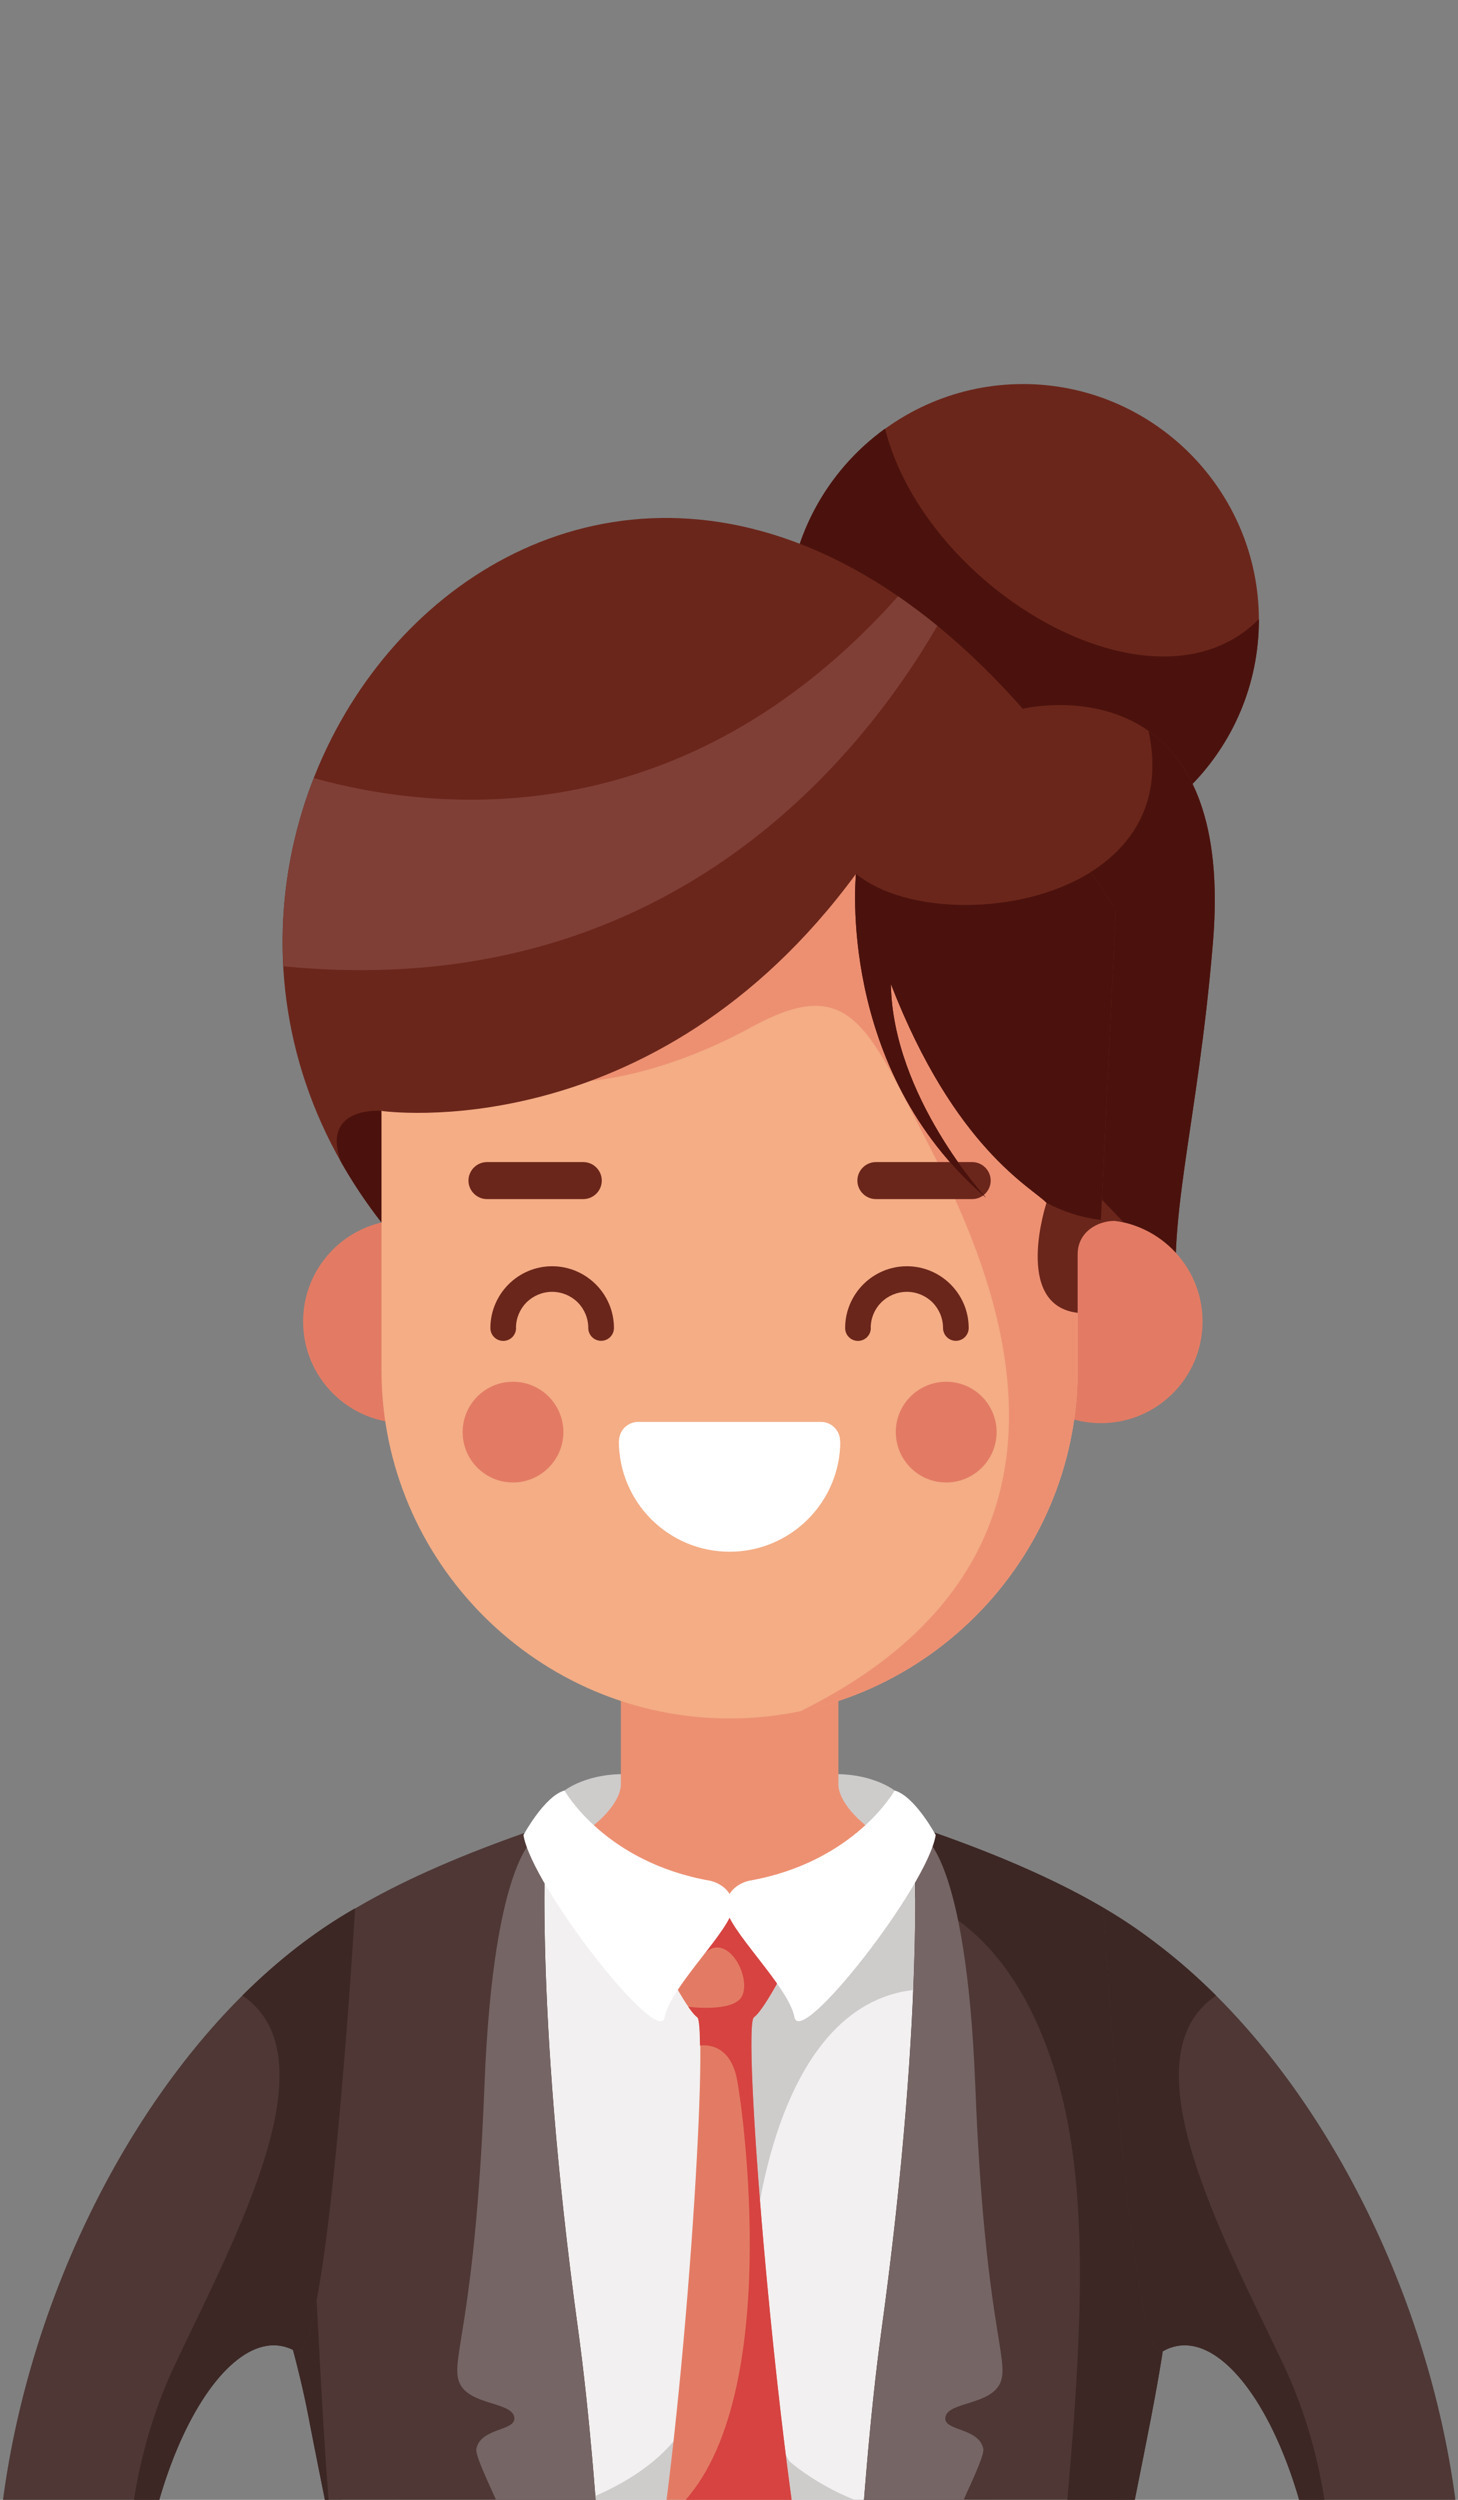 <?xml version="1.0" encoding="UTF-8"?><svg id="_レイヤー_1" xmlns="http://www.w3.org/2000/svg" xmlns:xlink="http://www.w3.org/1999/xlink" viewBox="0 0 175 300"><rect x="0" y="0" width="175" height="300" fill="#808080" stroke="none"/><defs><style>.cls-1{fill:#ed9072;}.cls-1,.cls-2,.cls-3,.cls-4,.cls-5,.cls-6,.cls-7,.cls-8,.cls-9,.cls-10,.cls-11,.cls-12,.cls-13,.cls-14{stroke-width:0px;}.cls-1,.cls-2,.cls-3,.cls-4,.cls-6,.cls-7,.cls-8,.cls-9,.cls-10,.cls-11,.cls-12,.cls-13,.cls-14{fill-rule:evenodd;}.cls-2{fill:#d64341;}.cls-3{fill:#4b120d;}.cls-4{fill:#7f3f36;}.cls-5{fill:none;}.cls-6{fill:#cecbcb;}.cls-7{fill:#756564;}.cls-8{fill:#e37b64;}.cls-9{fill:#fff;}.cls-15{clip-path:url(#clippath);}.cls-10{fill:#6b261b;}.cls-11{fill:#f2f0f0;}.cls-12{fill:#f4ad85;}.cls-13{fill:#3c2724;}.cls-14{fill:#4e3735;}</style><clipPath id="clippath"><rect class="cls-5" x="-45.48" y="26.17" width="274.09" height="274.09"/></clipPath></defs><g class="cls-15"><path class="cls-11" d="m75.27,224.35l-10.75-4.12s-20.8,5.3-30.17,15.11c-9.38,9.82-1.37,38.96-1.37,38.96,0,0,14.17,41.15,16.73,64.97.85,7.91-1.1,14.53,12.13,15.44,23.75,1.64,27.72,1.64,51.46,0,13.23-.91,11.28-7.53,12.13-15.44,2.56-23.82,16.73-64.97,16.73-64.97,0,0,8-29.14-1.37-38.96-9.37-9.82-30.17-15.11-30.17-15.11l-10.76,4.12-12.29,4.17v2.06-2.06s-12.29-4.17-12.29-4.17Z"/><path class="cls-6" d="m31.76,269.08c.65,3.18,1.21,5.22,1.21,5.22,0,0,7.22,20.97,12.29,41.64h0c.25-6.9,13.91-5.06,22.15-4.51,8.25.55,10.22,12.09,10.22,12.09l1.05-2.33s13.74,6.18,18.42,2.61c4.67-3.57,3.16-10.99,14.43-14.43,11.27-3.44,12.8,7.01,12.8,7.01l3.41-4.82,4.67-24.05-4.37-12.58s5.05,18.49-8.14,24.81c-13.19,6.32-25.17-4.38-25.17-4.38,0,0-6.44-12.66-13.21-3.25-6.77,9.41-27.86,14.5-36.65,5.98-8.2-7.95.81-42.67-13.11-29.02Z"/><path class="cls-6" d="m96.44,355.74c4.58-.2,9.86-.54,16.86-1.03,13.23-.91,11.28-7.53,12.13-15.44,2.56-23.82,16.73-64.97,16.73-64.97,0,0,1.39-5.08,2.34-11.7-3.2-8.68-4.55-16.69-.48-21.41-.71-2.3-1.75-4.31-3.22-5.85-9.37-9.82-30.17-15.11-30.17-15.11l-10.76,4.12-4.31,1.46c-2.1,3.1-3.53,5.8-4.22,7.42-1.65,3.85-9.35,7.69-.86,36.28,0,0,2.1-29.96,20.24-30.78,16.77-.76,35.77,82.13-14.26,117Z"/><path class="cls-6" d="m107.84,219.9c.07-.41-.46-5.02-.46-5.02,0,0-3.65-2.94-10.51-1.64-6.86,1.3-9.3,1.51-9.3,1.51,0,0-2.43-.2-9.3-1.51-6.86-1.3-10.51,1.64-10.51,1.64,0,0-.53,4.61-.46,5.02.96,6.72,20.27,10.25,20.27,10.25,0,0,19.31-3.52,20.27-10.25Z"/><path class="cls-1" d="m101.02,183.13l-.39,9.24v21.79c0,1.39,1.29,3.39,3.58,5.14-2,2.17-5.72,6.02-9.52,9h-14.23c-3.8-2.98-7.52-6.83-9.52-9,2.28-1.74,3.58-3.75,3.58-5.14v-21.79l-.39-9.24s6.62,1.19,13.45,2.86c6.83-1.67,13.45-2.86,13.45-2.86Z"/><path class="cls-14" d="m109.63,219.06s1.63,20.78-3.82,60.52c-5.45,39.74-5.77,123.13-1.65,136.05,4.12,12.92,30.37-3.71,32.85-10.99,2.47-7.28-8.39-34.49-7.29-60.6,1.1-26.11,10.72-58.41,10.58-69.68-.14-11.27,31.95-34.29-30.67-55.3Z"/><path class="cls-13" d="m109.63,219.06s.23,2.93.23,8.69c5.12,1.81,12.63,6.94,16.96,21.44,7.01,23.5-1.29,59.78-1.74,95.16-.42,32.66,1.89,67.72-21.75,67.31.25,1.67.54,3.02.84,3.97,4.12,12.92,30.37-3.71,32.85-10.99,2.47-7.28-8.39-34.49-7.29-60.6,1.1-26.11,10.72-58.41,10.58-69.68-.14-11.27,31.95-34.29-30.67-55.3Z"/><path class="cls-7" d="m109.74,221.02c.25,6.02.56,25.88-3.93,58.56-2.54,18.5-3.96,46.47-4.35,72.39.98-30.46,17.08-55.6,16.56-58.11-.55-2.61-4.95-2.06-4.53-3.85.41-1.79,5.5-1.38,6.6-4.12,1.1-2.75-1.92-7.15-3.02-35.45-1.1-28.31-6.44-30.2-6.44-30.2l-.88.79Z"/><path class="cls-14" d="m65.57,219.06s-1.63,20.78,3.82,60.52c5.45,39.74,5.77,123.13,1.65,136.05-4.12,12.92-30.37-3.71-32.85-10.99-2.47-7.28,8.39-34.49,7.29-60.6-.76-18.11-5.63-39.19-8.49-54.18-2.4-12.58-8.71-29.06-9.94-36.7-1.68-10.46,4.19-22.58,38.52-34.09Z"/><path class="cls-13" d="m43.99,328.18c-.2-1.49-.42-2.98-.65-4.47.64,1.56.82,3.05.65,4.47h0Zm-4.2-24.21c-1-5.06-1.98-9.83-2.8-14.11-2.1-10.98-7.18-24.94-9.25-33.4,0,0,1.3-5.63,6.35-7.07,3.72-1.06,3.52,31.23,5.69,54.58Zm0,0c.78,8.39,1.87,15.63,3.55,19.74h0s-3.55-19.74-3.55-19.74Z"/><path class="cls-7" d="m65.46,221.02c-.25,6.02-.56,25.88,3.93,58.56,2.54,18.5,3.96,46.47,4.35,72.39-.98-30.46-17.09-55.6-16.56-58.11.55-2.61,4.95-2.06,4.53-3.85-.41-1.79-5.5-1.38-6.59-4.12-1.1-2.75,1.92-7.15,3.02-35.45,1.1-28.31,6.45-30.2,6.45-30.2l.88.79Z"/><path class="cls-14" d="m135.69,368.48s-1.75-1.56.84-3.36c38.97-27.11,17.43-91.16,3.03-82.94-3.86,2.2-7.13-53.16-7.13-53.16,34.48,19.59,56.37,82.56,34.05,118.45-10.17,16.35-24.94,27.28-24.94,27.28,0,0-.84.95-1.57.01-.73-.94-1.08-4.89-4.28-6.27Z"/><path class="cls-13" d="m158.41,324.76c1.93-24.65-9.86-47.72-18.85-42.58-3.86,2.2-7.13-53.16-7.13-53.16,4.78,2.72,9.32,6.27,13.53,10.46-10.88,7.36.62,28.55,8.04,44.19,9.61,20.28,4.41,41.09,4.41,41.09Z"/><path class="cls-14" d="m39.36,368.48s1.75-1.56-.84-3.36c-38.97-27.11-17.43-91.16-3.03-82.94,3.86,2.2,7.13-53.16,7.13-53.16-34.48,19.59-56.37,82.56-34.05,118.45,10.17,16.35,24.94,27.28,24.94,27.28,0,0,.84.95,1.57.01.73-.94,1.08-4.89,4.28-6.27Z"/><path class="cls-13" d="m16.64,324.76c-1.93-24.65,9.86-47.72,18.85-42.58,3.86,2.2,7.13-53.16,7.13-53.16-4.78,2.72-9.32,6.27-13.53,10.46,10.88,7.36-.62,28.55-8.04,44.19-9.61,20.28-4.41,41.09-4.41,41.09Z"/><path class="cls-10" d="m122.79,102.71c15.59,0,28.31-12.72,28.31-28.31s-12.72-28.31-28.31-28.31-28.31,12.72-28.31,28.31,12.72,28.31,28.31,28.31Z"/><path class="cls-3" d="m106.23,51.44c-7.12,5.14-11.75,13.51-11.75,22.96,0,15.63,12.67,28.31,28.31,28.31s28.31-12.67,28.31-28.31v-.1c-12.57,12.65-39.98-3.52-44.87-22.86Z"/><path class="cls-10" d="m45.79,146.71C7.54,97.72,69.34,24.51,122.76,85.06c0,0,25.68-6.22,22.83,28.01-1.87,22.5-5.77,33.58-4.09,45.52H48.58l-2.79-11.88Z"/><path class="cls-3" d="m45.79,146.71c-1.87-2.4-3.5-4.86-4.91-7.36-2.33-6.67,4.91-6.04,4.91-6.04l33.62,16.78,23.33-45.25c9.43,7.89,39.69,3.88,35.11-17.13,4.97,3.5,8.95,10.74,7.74,25.36-1.87,22.5-5.77,33.58-4.09,45.52H48.58l-2.79-11.88Z"/><path class="cls-8" d="m48.58,146.39c6.73,0,12.2,5.46,12.2,12.2s-5.46,12.2-12.2,12.2-12.2-5.46-12.2-12.2,5.46-12.2,12.2-12.2Z"/><path class="cls-8" d="m132.14,146.39c6.73,0,12.2,5.46,12.2,12.2s-5.46,12.2-12.2,12.2-12.2-5.46-12.2-12.2,5.46-12.2,12.2-12.2Z"/><path class="cls-12" d="m87.57,84.7h0c22.98,0,41.78,18.8,41.78,41.78v37.97c0,22.98-18.8,41.78-41.78,41.78h0c-22.98,0-41.78-18.8-41.78-41.78v-37.97c0-22.98,18.8-41.78,41.78-41.78Z"/><path class="cls-1" d="m106.25,89.15c13.66,6.89,23.1,21.07,23.1,37.34v37.97c0,20.07-14.34,36.96-33.29,40.91,41.62-20.59,20.23-58.52,14-70.71-6.22-12.19-8.69-17.51-19.84-11.41-11.15,6.1-19.59,6.47-19.59,6.47l-10.5-7.12s.78-15.69,4.67-19.84c3.89-4.15,18.68-6.49,36.83-12.45,1.45-.48,3.01-.86,4.62-1.15Z"/><path class="cls-10" d="m58.45,139.46h11.56c1.22,0,2.22,1,2.22,2.22h0c0,1.22-1,2.22-2.22,2.22h-11.56c-1.22,0-2.22-1-2.22-2.22h0c0-1.22,1-2.22,2.22-2.22Z"/><path class="cls-10" d="m105.13,139.46h11.56c1.22,0,2.22,1,2.22,2.22h0c0,1.22-1,2.22-2.22,2.22h-11.56c-1.22,0-2.22-1-2.22-2.22h0c0-1.22,1-2.22,2.22-2.22Z"/><path class="cls-9" d="m100.86,172.93c0,7.34-5.95,13.29-13.29,13.29s-13.29-5.95-13.29-13.29h.02c0-1.26,1.03-2.29,2.29-2.29h21.95c1.26,0,2.29,1.03,2.29,2.29h.02Z"/><path class="cls-8" d="m61.57,165.82c3.34,0,6.05,2.71,6.05,6.04s-2.71,6.05-6.05,6.05-6.04-2.71-6.04-6.05,2.71-6.04,6.04-6.04Z"/><path class="cls-8" d="m113.57,165.82c3.34,0,6.05,2.71,6.05,6.04s-2.71,6.05-6.05,6.05-6.05-2.71-6.05-6.05,2.71-6.04,6.05-6.04Z"/><path class="cls-10" d="m134.88,146.7l-2.72-2.83-6.55.47s-4.07,12.3,3.74,13.21v-7.03c0-3.32,3.65-4.48,5.53-3.82Z"/><path class="cls-10" d="m102.74,104.84s-2.43,23.45,15.6,38.89c0,0-11.2-12.16-11.41-25.64,7.65,19.74,16.92,24.41,18.67,26.25,2,1.07,4.17,1.79,6.54,2.06l1.78-37.21-11.67-17.9-30.35-10.89s-25.42,4.41-27.23,5.19c-1.81.78-7.78,4.67-10.37,9.6-2.6,4.93-10.9,20.23-10.9,20.23l2.4,17.9s32.57,4.74,56.95-28.46Z"/><path class="cls-3" d="m102.74,104.84s-2.43,23.45,15.6,38.89c0,0-11.2-12.16-11.41-25.64,7.65,19.74,16.92,24.41,18.67,26.25,2,1.07,4.17,1.79,6.54,2.06l1.78-37.21-2.97-4.55c-8.6,5.41-22.38,5.09-28.21.21Z"/><path class="cls-4" d="m34,115.97c-.43-7.87.91-15.57,3.66-22.59,14.68,4.07,44.29,7.16,70.14-21.82,1.57,1.08,3.14,2.26,4.71,3.54-9.5,16.36-33,45.35-78.51,40.86Z"/><path class="cls-10" d="m104.52,159.38c0,.85-.69,1.54-1.54,1.54s-1.54-.69-1.54-1.54c0-2.04.83-3.89,2.17-5.24,1.35-1.35,3.2-2.18,5.24-2.18s3.9.83,5.24,2.17c1.35,1.35,2.18,3.2,2.18,5.24,0,.85-.69,1.54-1.54,1.54s-1.54-.69-1.54-1.54c0-1.2-.49-2.28-1.26-3.07-.79-.78-1.88-1.27-3.08-1.27s-2.28.49-3.07,1.26c-.79.79-1.27,1.88-1.27,3.08Z"/><path class="cls-10" d="m61.94,159.38c0,.85-.69,1.54-1.54,1.54s-1.54-.69-1.54-1.54c0-2.04.83-3.89,2.17-5.24,1.35-1.35,3.2-2.18,5.24-2.18s3.89.83,5.24,2.17c1.35,1.35,2.18,3.2,2.18,5.24,0,.85-.69,1.54-1.54,1.54s-1.54-.69-1.54-1.54c0-1.2-.49-2.28-1.26-3.07-.79-.78-1.88-1.27-3.08-1.27s-2.28.49-3.07,1.26c-.78.79-1.27,1.88-1.27,3.08Z"/><path class="cls-8" d="m95.13,234.49s-3.23,6.59-4.64,7.6c-1.41,1.01,2.34,48.25,6.64,71.4,4.3,23.15-9.07,32.68-9.07,32.68,0,0-14.4-9.53-10.1-32.68,4.3-23.15,7.15-70.39,5.74-71.4-1.41-1.01-4.64-7.6-4.64-7.6l8.04-5.96,8.03,5.96Z"/><path class="cls-2" d="m95.13,234.49s-3.23,6.59-4.64,7.6c-1.41,1.01,2.34,48.25,6.64,71.4,4.3,23.15-9.07,32.68-9.07,32.68,0,0-14.4-9.53-10.1-32.68.59-3.18,1.17-6.96,1.71-11.1,14.64-10.53,9.7-47.99,8.8-52.79-.89-4.81-4.45-4.11-4.45-4.11-.02-2.04-.13-3.26-.33-3.4-.3-.21-.67-.67-1.08-1.26.04,0,5.32.69,6.4-1.19,1.08-1.88-.81-6.13-3.1-5.92-1.6.14-3.55,3.2-4.59,5.03-.49-.85-.96-1.72-1.35-2.46l-.36-2.22,7.47-5.54,8.03,5.96Z"/><path class="cls-9" d="m67.76,214.88s4.79,8.61,17.5,10.83c0,0,2.71.55,2.71,3.12s-7.5,9.52-8.19,13.26c-.69,3.75-15.98-15.76-16.95-21.87,0,0,2.51-4.66,4.93-5.35Z"/><path class="cls-9" d="m107.38,214.88s-4.79,8.61-17.5,10.83c0,0-2.71.55-2.71,3.12s7.5,9.52,8.19,13.26c.7,3.75,15.98-15.76,16.95-21.87,0,0-2.5-4.66-4.94-5.35Z"/></g></svg>